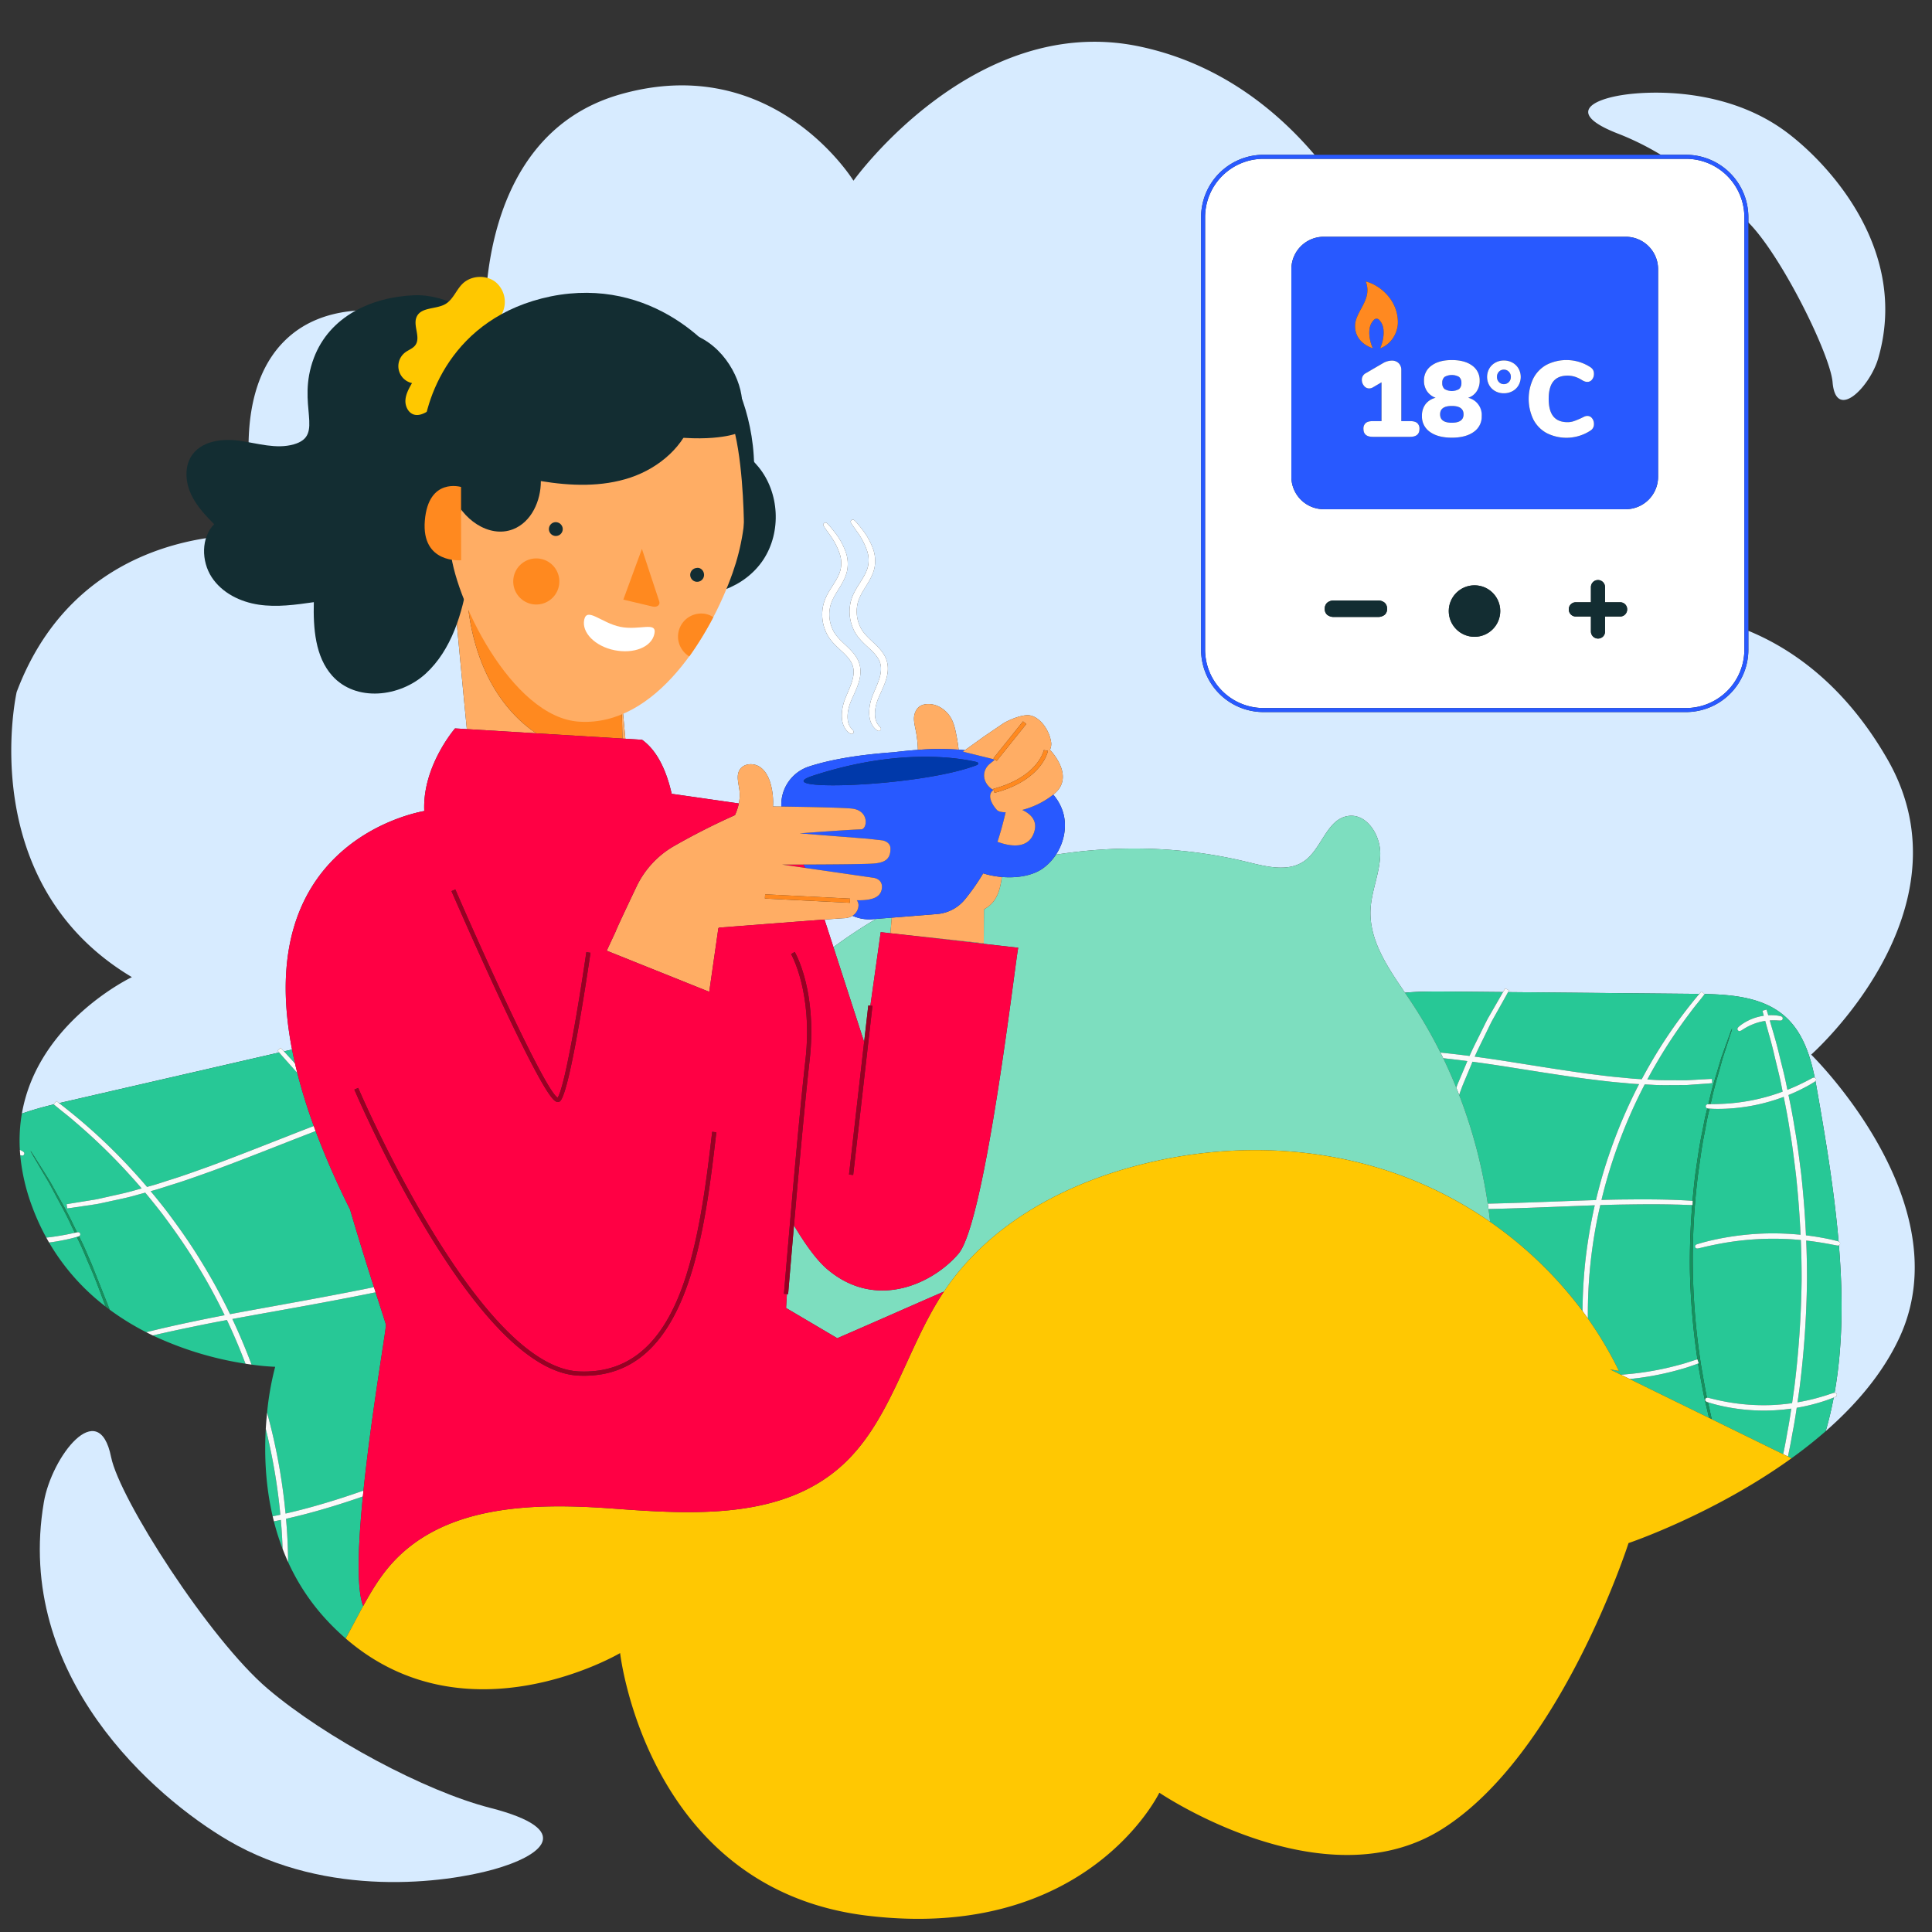 <?xml version="1.0" encoding="UTF-8"?>
<svg xmlns="http://www.w3.org/2000/svg" id="Calque_1" data-name="Calque 1" viewBox="0 0 1417.323 1417.323">
  <rect x="0" y="0" width="1417.323" height="1417.323" fill="#333333" stroke="none"/>
  <defs>
    <style>.cls-1{fill:#d7ebff;}.cls-2{fill:#fff;}.cls-3{fill:#2859ff;}.cls-4{fill:#132d32;}.cls-5{fill:#ff8920;}.cls-6{fill:#27c896;}.cls-7{fill:#15915e;}.cls-8{fill:#fafafa;}.cls-9{fill:#7ddebf;}.cls-10{fill:#ffad64;}.cls-11{fill:#ff891f;}.cls-12{fill:#f04;}.cls-13{fill:#0039aa;}.cls-14{fill:#ffc802;}.cls-15{fill:#980023;}.cls-16{fill:#ffc800;}.cls-17{fill:#122d32;}</style>
  </defs>
  <title>chauffage-18-degres-ecogeste-femme-couverture-hiver-economie</title>
  <path class="cls-1" d="M96.756,716.831s-68.967,32.574-80.7,100.094a241.611,241.611,0,0,1,23.417-6.738l-.051-.044,1.907-2.406c.02.015.726.537,2.018,1.527q1.844-.433,3.676-.855l157.752-36.295c-.786-.909-1.194-1.393-1.194-1.393l2.282-2.054s.863.9,2.464,2.63l5.928-1.364c-28.709-147.79,84.342-172.671,97.006-174.981-1.576-32.794,22.564-60.594,22.564-60.594l8.647.525c-5.267-54.306-10.412-109.059-12.237-133.9l124.479,96.666.92,10.059c.081,0,.163.008.244.009l.076,3.488,2.811,30.741,12.238.743c11.875,8.469,18.293,24.334,21.754,39.648l49.255,7.063a29.968,29.968,0,0,0,.482-9.385c-.593-5.21-2.593-10.92.181-15.369,2.916-4.675,10.076-5.118,14.676-2.084s7.023,8.469,8.338,13.819a51.424,51.424,0,0,1,1.371,15.267c1.92.017,3.975.039,6.121.064a29.476,29.476,0,0,1,20.33-29.4c12.911-4.221,32.574-8.374,62.238-10.475,6.323-.777,12.172-1.339,17.632-1.723a82.62,82.62,0,0,0-1.395-13.236c-.806-4.6-2.382-9.435-.789-13.822,1.493-4.11,4.386-6.664,10.311-6.547s11.467,3.61,14.956,8.4,4.456,10.825,5.557,16.647c.522,2.761.928,5.581,1.225,8.394q2.366.178,4.6.416L722,540.2l14.577-9.9c7.68-4.152,15.409-6.363,19.437-5.4,8,1.918,14.117,11.713,15.155,20.035a10.126,10.126,0,0,1-.916,5.108c1.408,1.471,18.141,19.523,3.4,32.081-.326.278-.66.545-.993.814a35.764,35.764,0,0,1,7.291,13.268c2.952,10.366.637,21.776-5.3,30.782,46.855-7.351,95.052-5.809,141.14,5.56,13.73,3.387,29.459,7.254,41.031-.876,12.867-9.04,16.458-30.557,31.989-33.026,13.739-2.184,23.941,13.924,23.734,27.834s-6.529,27.134-7.135,41.033c-.975,22.337,12.514,41.984,25.262,60.734,10.753-.977,21.727-.931,32.477-.831l39.488.367c1.067-1.821,1.65-2.759,1.65-2.759l2.67,1.512s-.23.447-.678,1.281l137.407,1.277q1.447.014,2.906.033c.978-1.158,1.516-1.771,1.53-1.787l2.279,1.851c21.459.456,43.966,2.685,59.618,16.913,12.383,11.257,17.909,27.883,21.294,44.462a1.392,1.392,0,0,1,.792.682,1.41,1.41,0,0,1-.288,1.854q.365,1.9.7,3.792c6.783,38.358,13.082,76.632,16.276,113.875a1.453,1.453,0,0,1,1.073,1.8,1.324,1.324,0,0,1-.834,1.053c3.053,37.429,2.889,73.789-3.175,108.112a1.4,1.4,0,0,1,1.553.951l.007.019c.528,1.428-.833,1.99-1.733,2.361l-.477.188q-2.369,12.51-5.846,24.637c22.293-19.5,41.924-42.415,54.1-68.673,46.04-99.318-64.769-207.548-64.769-207.548s119.681-105.642,55.956-216.64c-31.364-54.628-70.436-81.281-102.038-94.273v13.862a45.81,45.81,0,0,1-45.759,45.758H926.875a45.811,45.811,0,0,1-45.759-45.758v-317.3a45.811,45.811,0,0,1,45.759-45.758h37.51C936.872,81.2,894.951,46.526,835.974,34.1,714.692,8.561,626.1,132.573,626.1,132.573S567.7,37.31,455.318,69.136,356.38,248.568,356.38,248.568s-93.749-46.491-144.7-1.251-20.061,145.494-20.061,145.494S60.37,379.668,12.23,507.667C12.23,507.667-19.532,647.494,96.756,716.831ZM623.769,443.039c1.053-5.977,4.159-10.868,6.9-15.184,2.676-4.173,5.111-8.18,6.042-12.16a21.768,21.768,0,0,0-.456-11.152,50.947,50.947,0,0,0-7.356-14.275l-2.415-3.443c-2.56-3.58-3.021-4.225-1.788-5.21s1.844-.7,6.6,5.22l.529.693a51.884,51.884,0,0,1,8.827,15.639,26.061,26.061,0,0,1,.811,13.6c-1.036,4.783-3.644,9.216-6.453,13.713-2.6,4.179-5.282,8.5-6.122,13.477a26,26,0,0,0,1.845,15.173c1.933,4.641,5.53,8.024,9.338,11.605,4.376,4.116,8.9,8.372,10.61,14.621,1.6,6.069-.085,11.808-1.49,15.6-.963,2.6-2.031,4.962-3.065,7.243-.68,1.5-1.334,2.944-1.9,4.344-2.912,7.179-2.726,13.069-1.58,16.188a11.358,11.358,0,0,0,2.81,4.429,2.052,2.052,0,0,1,.8,1.572l-.027.669-.377.334-.293.4-.668.09-.042,0c-.6.066-1.1-.141-2.557-1.333a13.479,13.479,0,0,1-3.3-4.745c-2.093-4.787-1.74-12.187.934-19.283.6-1.594,1.273-3.172,1.986-4.842.918-2.151,1.869-4.377,2.688-6.72,1.787-5.067,2.163-9.072,1.184-12.606-1.1-4.026-4.2-7.495-8.522-11.467l-.547-.506c-3.924-3.631-8.371-7.745-10.788-13.486A31.013,31.013,0,0,1,623.769,443.039Zm-20.086,2.186c1.052-5.978,4.16-10.871,6.9-15.188,2.673-4.17,5.107-8.176,6.039-12.155a21.778,21.778,0,0,0-.456-11.152,50.945,50.945,0,0,0-7.356-14.275l-2.4-3.416c-2.574-3.6-3.038-4.25-1.809-5.236,1.245-1,1.849-.7,6.605,5.219l.529.693a51.885,51.885,0,0,1,8.827,15.639,26.053,26.053,0,0,1,.811,13.6c-1.037,4.786-3.644,9.217-6.453,13.713-2.6,4.178-5.281,8.5-6.122,13.478a26.006,26.006,0,0,0,1.845,15.173c1.933,4.641,5.53,8.024,9.338,11.605,4.376,4.116,8.9,8.372,10.61,14.62,1.6,6.072-.085,11.81-1.49,15.6-.963,2.6-2.031,4.962-3.065,7.243-.68,1.5-1.334,2.944-1.9,4.343-2.913,7.181-2.726,13.07-1.58,16.187a11.357,11.357,0,0,0,2.81,4.43,2.054,2.054,0,0,1,.8,1.571l-.027.67-.373.33-.287.4-.67.093-.051.006c-.6.065-1.1-.145-2.554-1.332a13.487,13.487,0,0,1-3.3-4.745c-2.093-4.787-1.74-12.187.934-19.283.6-1.593,1.273-3.169,1.985-4.838.919-2.153,1.868-4.379,2.688-6.724,1.787-5.067,2.163-9.072,1.184-12.606-1.1-4.026-4.2-7.495-8.522-11.467l-.547-.506c-3.924-3.631-8.371-7.745-10.788-13.486A31.008,31.008,0,0,1,603.682,445.225Z"></path>
  <path class="cls-1" d="M639.961,674.349a29.514,29.514,0,0,1-14.578-2.542,12.57,12.57,0,0,1-6.217,1.788c-1.55.073-6.9.453-14.292,1l6.553,20.252a356.933,356.933,0,0,1,31.284-20.72Z"></path>
  <path class="cls-1" d="M728.516,556.872c.334.248.665.5.987.76l.5-.393Z"></path>
  <path class="cls-1" d="M81.507,1068.928c-9.1-45.205-43.663-.249-49.337,33.1-21.725,127.477,81.195,216.53,135.328,248.2,73.111,42.792,159.682,30.932,194.426,21.239s61.853-28.784-2.609-45.284c-47.277-12.122-120.306-51.084-162.956-87.339S87.693,1099.672,81.507,1068.928Z"></path>
  <path class="cls-1" d="M1282.613,159.314v3.848c.614.638,1.226,1.276,1.817,1.909,24.159,25.893,58.278,95.463,59.954,115.289,2.444,29.142,27.468,3.248,33.453-17.373,22.91-78.756-35.4-142.2-67.178-166-42.952-32.159-98.412-30.809-120.949-27.2s-40.979,13.728-1.58,28.7a203.3,203.3,0,0,1,30.242,15.062h18.482A45.81,45.81,0,0,1,1282.613,159.314Z"></path>
  <path class="cls-2" d="M926.875,116.508a42.855,42.855,0,0,0-42.807,42.806v317.3a42.855,42.855,0,0,0,42.807,42.806h309.979a42.855,42.855,0,0,0,42.806-42.806v-317.3a42.855,42.855,0,0,0-42.806-42.806Zm88.912,334.519a7.7,7.7,0,0,1-5.214,1.564H978.842a7.7,7.7,0,0,1-5.214-1.564,5.532,5.532,0,0,1-1.787-4.394,5.77,5.77,0,0,1,1.787-4.469,7.463,7.463,0,0,1,5.214-1.639h31.731a7.462,7.462,0,0,1,5.214,1.639,5.766,5.766,0,0,1,1.787,4.469A5.527,5.527,0,0,1,1015.787,451.027Zm65.919,16.133a18.883,18.883,0,1,1,18.883-18.883A18.883,18.883,0,0,1,1081.705,467.16Zm110.5-16.423a4.935,4.935,0,0,1-3.686,1.536h-11.058v10.97a5.083,5.083,0,0,1-1.449,3.686,5.2,5.2,0,0,1-8.908-3.686v-10.97h-11.058a4.931,4.931,0,0,1-3.686-1.536,5.15,5.15,0,0,1-1.492-3.731,5.1,5.1,0,0,1,5.178-5.178h11.058V430.77a5.179,5.179,0,1,1,10.357,0v11.058h11.058a5.1,5.1,0,0,1,5.178,5.178A5.155,5.155,0,0,1,1192.207,450.736Zm.469-77.182H971.053a23.771,23.771,0,0,1-23.7-23.7V197.39a23.771,23.771,0,0,1,23.7-23.7h221.623a23.771,23.771,0,0,1,23.7,23.7V349.853A23.771,23.771,0,0,1,1192.676,373.555Z"></path>
  <path class="cls-3" d="M881.116,159.314v317.3a45.811,45.811,0,0,0,45.759,45.758h309.979a45.81,45.81,0,0,0,45.759-45.758v-317.3a45.81,45.81,0,0,0-45.759-45.758H926.875A45.811,45.811,0,0,0,881.116,159.314Zm398.545,0v317.3a42.855,42.855,0,0,1-42.806,42.806H926.875a42.855,42.855,0,0,1-42.807-42.806v-317.3a42.855,42.855,0,0,1,42.807-42.806h309.979A42.855,42.855,0,0,1,1279.66,159.314Z"></path>
  <path class="cls-3" d="M1216.377,197.39a23.771,23.771,0,0,0-23.7-23.7H971.053a23.771,23.771,0,0,0-23.7,23.7V349.853a23.771,23.771,0,0,0,23.7,23.7h221.623a23.771,23.771,0,0,0,23.7-23.7ZM994.091,239.133c0-10.887,13.012-19.078,7.848-32.661,10.43,2.7,23.542,13.583,23.542,29.965,0,8.191-5.266,16.382-13.014,19.078a29.675,29.675,0,0,0,2.584-10.887c0-2.7-.1-6.74-3.378-10.057a2.56,2.56,0,0,0-3.675,0c-3.377,3.318-3.476,7.362-3.476,10.057a28.984,28.984,0,0,0,2.582,10.887C999.357,252.82,994.091,247.325,994.091,239.133Zm40.377,81.316H1007.1q-6.861,0-6.861-5.836a5.3,5.3,0,0,1,1.656-4.259q1.656-1.419,5.205-1.419h6.389v-28.47l-6.309,3.707a5.377,5.377,0,0,1-2.76.789,4.738,4.738,0,0,1-3.785-1.932,6.625,6.625,0,0,1-1.577-4.3,5.353,5.353,0,0,1,2.76-4.89l12.617-7.334a13.34,13.34,0,0,1,6.546-1.972,6.963,6.963,0,0,1,5.087,1.893,6.853,6.853,0,0,1,1.932,5.127v37.381h6.466q3.55,0,5.205,1.419a5.3,5.3,0,0,1,1.656,4.259Q1041.33,320.45,1034.468,320.449Zm46.646-3.589q-5.875,4.221-16.048,4.219t-16.048-4.219a13.608,13.608,0,0,1-5.875-11.711,13.877,13.877,0,0,1,2.6-8.636,13.131,13.131,0,0,1,7.414-4.692,12.974,12.974,0,0,1-6.309-4.851,13.406,13.406,0,0,1-2.208-7.689,13.021,13.021,0,0,1,5.521-11.081q5.518-4.061,14.9-4.061,9.464,0,14.944,4.061a13.055,13.055,0,0,1,5.482,11.081,13.712,13.712,0,0,1-2.247,7.886,11.887,11.887,0,0,1-6.191,4.653,14.191,14.191,0,0,1,4.061,25.039ZM1114,282.674a11.3,11.3,0,0,1-4.457,4.3,13.026,13.026,0,0,1-6.308,1.538,12.8,12.8,0,0,1-6.271-1.538,11.371,11.371,0,0,1-4.417-4.3,12.517,12.517,0,0,1,0-12.3,11.592,11.592,0,0,1,4.457-4.338,12.618,12.618,0,0,1,6.23-1.577,12.776,12.776,0,0,1,6.308,1.577,11.6,11.6,0,0,1,4.457,4.338,12.517,12.517,0,0,1,0,12.3Zm25.55,22.831q3.429,4.22,10.449,4.219a14.1,14.1,0,0,0,4.574-.75q2.205-.748,5.678-2.326,1.656-.867,2.445-1.183a5.115,5.115,0,0,1,1.893-.315,4.183,4.183,0,0,1,3.351,1.7,6.353,6.353,0,0,1,1.381,4.141,5.375,5.375,0,0,1-2.524,4.89,32.2,32.2,0,0,1-32.216,1.813,23.871,23.871,0,0,1-9.7-9.937,34.954,34.954,0,0,1,0-30.2,23.888,23.888,0,0,1,9.7-9.937,32.2,32.2,0,0,1,32.216,1.813,6.13,6.13,0,0,1,1.932,2.051,5.986,5.986,0,0,1,.593,2.839,6.349,6.349,0,0,1-1.381,4.141,4.182,4.182,0,0,1-3.351,1.7,6.031,6.031,0,0,1-2.129-.355,12.7,12.7,0,0,1-2.208-1.143,22.385,22.385,0,0,0-5.205-2.366,18,18,0,0,0-5.047-.71q-7.021,0-10.449,4.219t-3.431,12.815Q1136.12,301.287,1139.551,305.5Z"></path>
  <path class="cls-3" d="M1065.067,286.853a8.239,8.239,0,0,0,5.285-1.419,5.481,5.481,0,0,0,1.734-4.5,5.363,5.363,0,0,0-1.734-4.456,10.811,10.811,0,0,0-10.569,0,5.359,5.359,0,0,0-1.734,4.456,5.477,5.477,0,0,0,1.734,4.5A8.236,8.236,0,0,0,1065.067,286.853Z"></path>
  <path class="cls-3" d="M1103.236,271.16a4.817,4.817,0,0,0-3.589,1.5,5.3,5.3,0,0,0-1.459,3.864,5.2,5.2,0,0,0,1.459,3.785,4.812,4.812,0,0,0,3.589,1.5,4.938,4.938,0,0,0,3.627-1.5,5.128,5.128,0,0,0,1.5-3.785,5.23,5.23,0,0,0-1.5-3.864A4.944,4.944,0,0,0,1103.236,271.16Z"></path>
  <path class="cls-3" d="M1065.067,297.816q-8.6,0-8.6,6.151t8.6,6.152q8.595,0,8.6-6.152T1065.067,297.816Z"></path>
  <circle class="cls-4" cx="1081.705" cy="448.277" r="18.883"></circle>
  <path class="cls-4" d="M1010.573,440.524H978.842a7.463,7.463,0,0,0-5.214,1.639,5.77,5.77,0,0,0-1.787,4.469,5.532,5.532,0,0,0,1.787,4.394,7.7,7.7,0,0,0,5.214,1.564h31.731a7.7,7.7,0,0,0,5.214-1.564,5.527,5.527,0,0,0,1.787-4.394,5.766,5.766,0,0,0-1.787-4.469A7.462,7.462,0,0,0,1010.573,440.524Z"></path>
  <path class="cls-4" d="M1188.521,441.828h-11.058V430.77a5.179,5.179,0,1,0-10.357,0v11.058h-11.058a5.1,5.1,0,0,0-5.178,5.178,5.15,5.15,0,0,0,1.492,3.731,4.931,4.931,0,0,0,3.686,1.536h11.058v10.97a5.245,5.245,0,0,0,8.908,3.686,5.083,5.083,0,0,0,1.449-3.686v-10.97h11.058a4.935,4.935,0,0,0,3.686-1.536,5.155,5.155,0,0,0,1.492-3.731,5.1,5.1,0,0,0-5.178-5.178Z"></path>
  <path class="cls-2" d="M1034.468,308.935H1028V271.554a6.853,6.853,0,0,0-1.932-5.127,6.963,6.963,0,0,0-5.087-1.893,13.34,13.34,0,0,0-6.546,1.972l-12.617,7.334a5.353,5.353,0,0,0-2.76,4.89,6.625,6.625,0,0,0,1.577,4.3,4.738,4.738,0,0,0,3.785,1.932,5.377,5.377,0,0,0,2.76-.789l6.309-3.707v28.47H1007.1q-3.548,0-5.205,1.419a5.3,5.3,0,0,0-1.656,4.259q0,5.837,6.861,5.836h27.365q6.863,0,6.861-5.836a5.3,5.3,0,0,0-1.656-4.259Q1038.017,308.935,1034.468,308.935Z"></path>
  <path class="cls-2" d="M1077.054,291.822a11.887,11.887,0,0,0,6.191-4.653,13.712,13.712,0,0,0,2.247-7.886,13.055,13.055,0,0,0-5.482-11.081q-5.481-4.061-14.944-4.061-9.386,0-14.9,4.061a13.021,13.021,0,0,0-5.521,11.081,13.406,13.406,0,0,0,2.208,7.689,12.974,12.974,0,0,0,6.309,4.851,13.131,13.131,0,0,0-7.414,4.692,13.877,13.877,0,0,0-2.6,8.636,13.608,13.608,0,0,0,5.875,11.711q5.873,4.221,16.048,4.219t16.048-4.219a13.611,13.611,0,0,0,5.875-11.711,12.973,12.973,0,0,0-9.936-13.328Zm-17.272-15.339a10.811,10.811,0,0,1,10.569,0,5.363,5.363,0,0,1,1.734,4.456,5.481,5.481,0,0,1-1.734,4.5,10.549,10.549,0,0,1-10.569,0,5.477,5.477,0,0,1-1.734-4.5A5.359,5.359,0,0,1,1059.782,276.483Zm5.284,33.635q-8.6,0-8.6-6.152t8.6-6.151q8.595,0,8.6,6.151T1065.067,310.118Z"></path>
  <path class="cls-2" d="M1109.544,266.033a12.776,12.776,0,0,0-6.308-1.577,12.618,12.618,0,0,0-6.23,1.577,11.592,11.592,0,0,0-4.457,4.338,12.517,12.517,0,0,0,0,12.3,11.371,11.371,0,0,0,4.417,4.3,12.8,12.8,0,0,0,6.271,1.538,13.026,13.026,0,0,0,6.308-1.538,11.3,11.3,0,0,0,4.457-4.3,12.517,12.517,0,0,0,0-12.3A11.6,11.6,0,0,0,1109.544,266.033Zm-2.681,14.274a4.938,4.938,0,0,1-3.627,1.5,4.812,4.812,0,0,1-3.589-1.5,5.2,5.2,0,0,1-1.459-3.785,5.3,5.3,0,0,1,1.459-3.864,4.817,4.817,0,0,1,3.589-1.5,4.944,4.944,0,0,1,3.627,1.5,5.23,5.23,0,0,1,1.5,3.864A5.128,5.128,0,0,1,1106.863,280.308Z"></path>
  <path class="cls-2" d="M1150,275.576a18,18,0,0,1,5.047.71,22.385,22.385,0,0,1,5.205,2.366,12.7,12.7,0,0,0,2.208,1.143,6.031,6.031,0,0,0,2.129.355,4.182,4.182,0,0,0,3.351-1.7,6.349,6.349,0,0,0,1.381-4.141,5.986,5.986,0,0,0-.593-2.839,6.13,6.13,0,0,0-1.932-2.051,32.2,32.2,0,0,0-32.216-1.813,23.888,23.888,0,0,0-9.7,9.937,34.954,34.954,0,0,0,0,30.2,23.871,23.871,0,0,0,9.7,9.937,32.2,32.2,0,0,0,32.216-1.813,5.375,5.375,0,0,0,2.524-4.89,6.353,6.353,0,0,0-1.381-4.141,4.183,4.183,0,0,0-3.351-1.7,5.115,5.115,0,0,0-1.893.315q-.789.317-2.445,1.183-3.47,1.579-5.678,2.326a14.1,14.1,0,0,1-4.574.75q-7.021,0-10.449-4.219t-3.431-12.894q0-8.595,3.431-12.815T1150,275.576Z"></path>
  <path class="cls-5" d="M1004.522,244.629c0-2.7.1-6.74,3.476-10.057a2.56,2.56,0,0,1,3.675,0c3.279,3.318,3.378,7.362,3.378,10.057a29.675,29.675,0,0,1-2.584,10.887c7.748-2.7,13.014-10.887,13.014-19.078,0-16.382-13.112-27.269-23.542-29.965,5.165,13.583-7.848,21.774-7.848,32.661,0,8.191,5.266,13.686,13.012,16.382A28.984,28.984,0,0,1,1004.522,244.629Z"></path>
  <path class="cls-6" d="M216.435,780.214q-1.2-5.237-2.183-10.28l-5.928,1.364c.307.332.631.685.993,1.079Z"></path>
  <path class="cls-6" d="M238.611,1102.639c9.191-2.716,18.661-5.843,28.032-9.129,5.82-56.375,16.772-118.745,16.458-121.632-.1-.894-3.014-9.7-7.553-23.83-27.28,5.575-53.536,10.281-76.727,14.437-10.094,1.808-19.528,3.5-28.36,5.134q7.7,16.353,14.092,33.452a173.163,173.163,0,0,0,17.319,1.62,213.2,213.2,0,0,0-5.938,33.647,432.143,432.143,0,0,1,13.55,74.017C218.948,1108.193,228.72,1105.609,238.611,1102.639Z"></path>
  <path class="cls-6" d="M143.186,972.939c-11.5,2.344-22.2,4.671-31.1,6.752a247.477,247.477,0,0,0,68.021,20.732q-6.2-16.358-13.637-32.062C158.164,969.914,150.411,971.424,143.186,972.939Z"></path>
  <path class="cls-6" d="M164.792,964.834A424.025,424.025,0,0,0,143.927,926.8c-8.349-13.765-17.187-25.978-24.733-36.11-4.432-5.714-8.629-10.942-12.648-15.755l-5.607,1.53c-5.808,1.721-11.41,2.912-16.353,3.963-1.712.364-3.369.717-4.965,1.074-1.124.237-2.2.472-3.244.7-1.955.429-3.8.835-5.585,1.155L52.982,886c-2.215.317-3.46.455-3.638.474l-.022,0-.469-3.032s1.247-.253,3.631-.652L70.2,879.926c1.661-.315,3.447-.722,5.322-1.15,1.083-.246,2.194-.5,3.337-.746,1.63-.38,3.347-.757,5.123-1.146,4.828-1.06,10.3-2.26,15.951-3.963l3.979-1.105q-4.718-5.544-9.147-10.357a428.625,428.625,0,0,0-39.65-38.385c-3.166-2.807-6.007-5.062-8.289-6.874-1.282-1.019-2.408-1.913-3.348-2.708-2.407-1.952-3.762-3.1-4.009-3.305a241.611,241.611,0,0,0-23.417,6.738,116.442,116.442,0,0,0-1.489,26.61c.42.191.813.379,1.144.556,1.283.664,2.631,1.362,1.931,2.792a1.323,1.323,0,0,1-1.1.854,4.061,4.061,0,0,1-1.7-.348,146,146,0,0,0,8.826,37.99A167.729,167.729,0,0,0,33.956,907.91c3.879-.419,7.072-.893,9.365-1.279,3.919-.651,7.458-1.329,9.965-1.907l1.616-.343-2.539-5.289c-3.994-8.766-8.358-16.312-11.916-23.083-1.823-3.362-3.446-6.534-5.064-9.382l-4.58-7.7-6.279-10.7-1.588-2.814a4.241,4.241,0,0,1-.478-1,4.137,4.137,0,0,1,.666.879l1.771,2.7,6.634,10.5,4.752,7.62c1.675,2.822,3.354,5.97,5.231,9.311,3.667,6.729,8.137,14.244,12.23,22.99l2.774,5.645c.9-.147,1.973-.164,2.292,1.053a1.429,1.429,0,0,1-.9,1.787l2.513,5.113c2.3,4.741,4.336,9.835,6.638,15.023l13.382,33.682.023.066a192.339,192.339,0,0,0,26.8,16.53c9.048-2.264,20.957-5.059,35.164-7.978Q152.871,967.092,164.792,964.834Z"></path>
  <path class="cls-6" d="M58.9,912.712l-2.542-5.3-2.242.616c-2.516.7-6.029,1.468-10.158,2.231-2.007.375-4.709.826-7.97,1.247a162.626,162.626,0,0,0,41.5,47.008c-4.047-10.874-7.811-21.284-12.083-30.777C63.145,922.554,61.153,917.457,58.9,912.712Z"></path>
  <path class="cls-6" d="M194.976,1048.249c-1.061,18.475-.344,40.918,5.063,64.14q2.791-.565,5.627-1.184A429.028,429.028,0,0,0,194.976,1048.249Z"></path>
  <path class="cls-6" d="M231.551,829.755q-5.575,2.119-11.39,4.383l-10.1,3.96c-19.4,7.608-37.716,14.795-54.855,21.07l-4.892,1.735c-8.368,2.975-16.273,5.782-23.936,8.109-1.605.5-3.194,1.011-4.763,1.519-2.9.936-5.645,1.823-8.414,2.592l-2.688.733c3.734,4.48,7.613,9.3,11.7,14.537,7.629,10.2,16.551,22.469,25.018,36.385a425.008,425.008,0,0,1,21.548,39.3c9.954-1.879,20.67-3.822,32.2-5.912,22.231-4.029,47.385-8.59,73.362-13.894-4.752-14.852-10.987-34.686-17.555-57.033A596.629,596.629,0,0,1,231.551,829.755Z"></path>
  <path class="cls-6" d="M97.479,858.965q5.025,5.419,10.394,11.752l4.315-1.2c2.683-.758,5.378-1.638,8.233-2.571,1.588-.52,3.2-1.045,4.831-1.558,7.477-2.3,15.218-5.066,23.413-8l5.222-1.864c16.364-6.029,33.849-12.9,52.362-20.165l12.478-4.9q5.864-2.285,11.466-4.409a401.774,401.774,0,0,1-12.086-38.931l-11.2-12.569c-.894-1.011-1.6-1.822-2.137-2.441L47.02,808.41q-1.831.421-3.676.855c2.529,1.938,7.346,5.7,13.96,11.195A416.935,416.935,0,0,1,97.479,858.965Z"></path>
  <path class="cls-6" d="M265.462,1175.192c-3.849-14.405-2.5-44.582.747-77.384-8.85,3.07-17.784,5.986-26.494,8.544-10.151,3.029-20.182,5.653-29.889,7.83.029.342.063.684.091,1.025.975,10.867,1.346,21.261,1.461,30.761a158.625,158.625,0,0,0,27.656,41.85,178.018,178.018,0,0,0,14.566,14.165c4.367-7.81,8.508-15.92,12.863-23.853A26.335,26.335,0,0,1,265.462,1175.192Z"></path>
  <path class="cls-6" d="M206.01,1115.017q-2.557.547-5.078,1.05a181.2,181.2,0,0,0,6.393,20.21c-.227-6.634-.616-13.591-1.268-20.739C206.042,1115.363,206.024,1115.19,206.01,1115.017Z"></path>
  <path class="cls-7" d="M56.517,904.054l-2.774-5.645c-4.093-8.746-8.563-16.261-12.23-22.99-1.877-3.341-3.556-6.489-5.231-9.311l-4.752-7.62-6.634-10.5-1.771-2.7a4.137,4.137,0,0,0-.666-.879,4.241,4.241,0,0,0,.478,1l1.588,2.814,6.279,10.7,4.58,7.7c1.618,2.848,3.241,6.02,5.064,9.382,3.558,6.771,7.922,14.316,11.916,23.083l2.539,5.289,1.138-.242C56.189,904.11,56.351,904.081,56.517,904.054Z"></path>
  <path class="cls-7" d="M67.063,927.03c-2.3-5.188-4.339-10.282-6.638-15.023l-2.513-5.113a6.437,6.437,0,0,1-1.082.392l-.471.129,2.542,5.3c2.252,4.745,4.244,9.842,6.5,15.029,4.272,9.493,8.036,19.9,12.083,30.777.99.765,1.983,1.523,2.982,2.261l-.023-.066Z"></path>
  <path class="cls-8" d="M54.117,908.031l2.242-.616.471-.129a6.437,6.437,0,0,0,1.082-.392,1.429,1.429,0,0,0,.9-1.787c-.319-1.217-1.388-1.2-2.292-1.053-.166.027-.328.056-.477.086l-1.138.242-1.616.343c-2.508.578-6.046,1.255-9.965,1.907-2.293.385-5.486.86-9.365,1.279q1,1.822,2.033,3.6c3.261-.421,5.963-.872,7.97-1.247C48.088,909.5,51.6,908.727,54.117,908.031Z"></path>
  <path class="cls-8" d="M17.639,846.883c.7-1.429-.648-2.127-1.931-2.792-.331-.177-.724-.365-1.144-.556q.108,1.912.278,3.854a4.061,4.061,0,0,0,1.7.348A1.323,1.323,0,0,0,17.639,846.883Z"></path>
  <path class="cls-8" d="M198.821,962.484c23.191-4.156,49.448-8.862,76.727-14.437q-.588-1.831-1.211-3.777c-25.978,5.3-51.131,9.866-73.362,13.894-11.528,2.09-22.244,4.033-32.2,5.912a425.008,425.008,0,0,0-21.548-39.3c-8.467-13.916-17.389-26.19-25.018-36.385-4.084-5.241-7.963-10.057-11.7-14.537l2.688-.733c2.769-.769,5.511-1.656,8.414-2.592,1.569-.507,3.158-1.021,4.763-1.519,7.663-2.326,15.567-5.134,23.936-8.109l4.892-1.735c17.139-6.275,35.459-13.462,54.855-21.07l10.1-3.96q5.827-2.271,11.39-4.383c-.464-1.242-.911-2.47-1.358-3.7q-5.614,2.131-11.466,4.409l-12.478,4.9c-18.513,7.269-36,14.136-52.362,20.165l-5.222,1.864c-8.195,2.933-15.935,5.7-23.413,8-1.634.513-3.243,1.038-4.831,1.558-2.855.932-5.55,1.813-8.233,2.571l-4.315,1.2q-5.38-6.336-10.394-11.752A416.935,416.935,0,0,0,57.3,820.459c-6.614-5.494-11.431-9.257-13.96-11.195-1.292-.99-2-1.512-2.018-1.527l-1.907,2.406.051.044c.247.209,1.6,1.353,4.009,3.305.94.8,2.067,1.689,3.348,2.708,2.282,1.812,5.122,4.068,8.289,6.874a428.625,428.625,0,0,1,39.65,38.385q4.437,4.819,9.147,10.357l-3.979,1.105c-5.65,1.7-11.123,2.9-15.951,3.963-1.776.389-3.493.766-5.123,1.146-1.143.248-2.254.5-3.337.746-1.875.427-3.662.835-5.322,1.15l-17.716,2.868c-2.384.4-3.631.652-3.631.652l.469,3.032.022,0c.178-.019,1.423-.158,3.638-.474l17.81-2.64c1.783-.321,3.63-.727,5.585-1.155,1.046-.23,2.12-.465,3.244-.7,1.6-.358,3.254-.71,4.965-1.074,4.943-1.051,10.546-2.242,16.353-3.963l5.607-1.53c4.018,4.813,8.216,10.041,12.648,15.755,7.546,10.132,16.384,22.346,24.733,36.11a424.025,424.025,0,0,1,20.865,38.032q-11.924,2.279-22.355,4.5c-14.208,2.918-26.116,5.714-35.164,7.978q2.407,1.231,4.812,2.382c8.9-2.081,19.6-4.407,31.1-6.752,7.225-1.515,14.978-3.025,23.283-4.578q7.423,15.689,13.637,32.062,2.327.361,4.447.648-6.383-17.079-14.092-33.452C179.293,965.984,188.727,964.293,198.821,962.484Z"></path>
  <path class="cls-8" d="M209.825,1114.182c9.707-2.177,19.738-4.8,29.889-7.83,8.71-2.558,17.643-5.474,26.494-8.544q.212-2.143.435-4.3c-9.371,3.287-18.841,6.413-28.032,9.129-9.892,2.97-19.663,5.554-29.127,7.715a432.143,432.143,0,0,0-13.55-74.017c-.389,3.742-.719,7.725-.959,11.912a429.028,429.028,0,0,1,10.69,62.956q-2.835.618-5.627,1.184.427,1.836.893,3.677,2.522-.5,5.078-1.05c.015.173.033.347.047.52.652,7.149,1.04,14.105,1.268,20.739q1.86,4.86,4.053,9.693c-.115-9.5-.487-19.894-1.461-30.761C209.889,1114.866,209.854,1114.524,209.825,1114.182Z"></path>
  <path class="cls-8" d="M218.107,787.125q-.883-3.5-1.672-6.911l-7.118-7.837c-.361-.395-.686-.747-.993-1.079-1.6-1.734-2.464-2.63-2.464-2.63l-2.282,2.054s.407.484,1.194,1.393c.536.619,1.243,1.43,2.137,2.441Z"></path>
  <path class="cls-6" d="M1330.927,793.786l-2.051,1.255c-1.9,1.168-4.6,2.625-7.8,4.217-2.084,1.04-5.155,2.482-9.018,4.045,1.53,7.331,3.152,15.391,4.451,23.877,1.762,9.535,3.053,19.722,4.419,30.507l.431,3.393c1.669,15.2,2.835,30.3,3.526,45.168,3.6.427,6.585.879,8.795,1.254,4.478.751,8.315,1.512,11.095,2.2l2.953.729a8.359,8.359,0,0,1,1.076.341c-3.194-37.243-9.493-75.516-16.276-113.875q-.334-1.89-.7-3.792A5.248,5.248,0,0,1,1330.927,793.786Z"></path>
  <path class="cls-6" d="M1169.924,884.221c-7.462.257-15.411.572-23.9.91-16.519.657-34.832,1.384-54.031,1.824q.645,4.7,1.167,9.411a291.429,291.429,0,0,1,67.789,65.475q.125-16.939,1.784-33.976A375.943,375.943,0,0,1,1169.924,884.221Z"></path>
  <path class="cls-6" d="M1343.083,1026.094c-2.425.965-5.828,2.089-9.837,3.246a136.728,136.728,0,0,1-15.147,3.426c-.976,6.577-2,12.911-3.214,19-.976,5.81-2.1,11.426-3.247,16.755l2.609,1.277c8.572-6.182,17.021-12.817,25.12-19.9q3.5-12.12,5.846-24.637Z"></path>
  <path class="cls-6" d="M1170.807,880.4a361.786,361.786,0,0,1,10.673-36.417,373.348,373.348,0,0,1,20.957-48.654l-1.884-.093c-2.457-.134-4.9-.367-7.493-.614-1.392-.132-2.8-.267-4.227-.386-6.78-.528-13.853-1.411-21.342-2.347l-4.4-.546c-15.446-2.081-32.029-4.707-49.585-7.484l-8.973-1.419c-8.576-1.337-16.662-2.513-24.324-3.536q-.51,1.234-1,2.5l-5.784,13.829c-1.06,2.577-2.011,5.25-2.983,8.042a373.22,373.22,0,0,1,20.981,79.758c18.26-.406,35.768-1.06,51.564-1.651C1152.938,881.005,1162.193,880.66,1170.807,880.4Z"></path>
  <path class="cls-6" d="M1347.054,913.605l-3.01-.573c-2.792-.576-6.671-1.246-10.948-1.89-2.06-.314-4.783-.688-8.033-1.047q.609,14.9.557,29.431a696.852,696.852,0,0,1-5.387,78.341l-.477,3.368q-.537,3.8-1.068,7.5c5.837-.99,10.527-2.125,13.565-2.95,3.822-1.027,7.247-2.054,9.647-2.894l2.661-.873a5.83,5.83,0,0,1,1.3-.287c6.064-34.323,6.228-70.683,3.175-108.112a1.827,1.827,0,0,1-.456.109A5.734,5.734,0,0,1,1347.054,913.605Z"></path>
  <path class="cls-6" d="M1231.846,1001.281c3.307-.84,5.942-1.7,8.059-2.4.669-.219,1.276-.418,1.824-.591,2.284-.733,3.5-1.077,3.5-1.077l.027.081a527.135,527.135,0,0,1-5.542-65.073c-.215-16.719.452-32.88,1.688-48.2-.443,0-1.5-.009-3.131-.06-.8-.017-1.769-.053-2.874-.1-1.821-.069-4.025-.153-6.592-.188-8.951-.254-21.327-.273-34.874-.054-6.215.065-12.855.229-19.953.456a352.783,352.783,0,0,0-9.11,83.178,274.583,274.583,0,0,1,22.776,38.472l-6.5-1.123,8,3.917c1.86-.144,3.693-.3,5.484-.486A215.54,215.54,0,0,0,1231.846,1001.281Z"></path>
  <path class="cls-6" d="M1056.725,772.19c6.754.677,13.84,1.5,21.318,2.465,2-4.517,4.089-8.714,6-12.536.944-1.889,1.857-3.715,2.712-5.489.608-1.208,1.178-2.371,1.735-3.5,1.038-2.116,2.02-4.115,3.03-5.993l10.56-18.384c.2-.347.386-.664.562-.963l-39.488-.367c-10.75-.1-21.724-.145-32.477.831,1.321,1.943,2.634,3.875,3.922,5.8A348.555,348.555,0,0,1,1056.725,772.19Z"></path>
  <path class="cls-6" d="M1094.576,748.8c-.932,1.767-1.868,3.708-2.861,5.762-.57,1.18-1.155,2.391-1.767,3.629-.859,1.81-1.789,3.7-2.752,5.65-1.711,3.472-3.573,7.259-5.371,11.307,7.379.988,15.13,2.115,23.32,3.392l11.46,1.815c16.634,2.64,32.346,5.132,46.993,7.143l4.662.591c7.34.937,14.273,1.823,20.891,2.362,1.453.128,2.879.27,4.285.412,2.547.254,4.953.493,7.328.632l3.614.2c2.082-3.9,4.207-7.749,6.412-11.518a354.1,354.1,0,0,1,26.362-39.352c4.387-5.636,7.659-9.587,9.443-11.7q-1.458-.019-2.906-.033l-137.407-1.277c-.336.626-.79,1.464-1.38,2.529Z"></path>
  <path class="cls-6" d="M1247.736,732.84c-.618.812-1.392,1.766-2.272,2.853-1.559,1.92-3.5,4.311-5.587,7.188a365.115,365.115,0,0,0-25.9,39.15c-1.881,3.244-3.7,6.553-5.49,9.89l3.042.166c5.023.383,9.776.381,13.971.38,1.554,0,3.056,0,4.5.017.982,0,1.96.005,2.915.013,1.623.012,3.169.025,4.632-.018l15.195-.838c2.072-.1,3.162-.112,3.162-.112l.194,3.061-.249.029c-.428.047-1.4.145-2.894.259l-15.244,1.083c-1.577.063-3.2.066-4.9.068-.914,0-1.851,0-2.811.013-1.414,0-2.854.006-4.34.018-4.3.034-9.181.072-14.358-.293l-4.742-.234a372.872,372.872,0,0,0-21.433,49.728,360.456,360.456,0,0,0-10.272,35.022c6.742-.185,13.081-.31,19.026-.341,13.714-.149,26.151-.032,35.008.332,7.562.285,12.082.626,12.76.678.569-6.587,1.23-13.027,1.987-19.254,1.583-10.747,2.921-20.985,4.968-30.432.966-4.731,1.729-9.336,2.774-13.695l1.1-4.493a1.418,1.418,0,0,1-1.131-1.517c.052-1.23,1.078-1.465,1.877-1.521l1.224-4.988c1.807-8.014,4.153-15.073,5.977-21.332.952-3.118,1.775-6.039,2.654-8.689l2.566-7.2,3.619-9.927a23.227,23.227,0,0,1,1.4-3.408,23.486,23.486,0,0,1-.987,3.557l-3.228,10.047-2.381,7.24c-.819,2.663-1.582,5.595-2.476,8.721-1.708,6.276-3.944,13.342-5.649,21.355l-1.072,4.58,1.193-.016c2.219.013,5.277-.078,8.64-.259a145.615,145.615,0,0,0,43.037-8.907l-.08-.391-.38-1.853c-1.158-6.205-2.531-11.788-3.858-17.186-.571-2.326-1.123-4.563-1.621-6.718-1.58-6.933-3.237-12.861-4.665-17.872l-2.173-7.849a40.151,40.151,0,0,0-4.08.81,41.549,41.549,0,0,0-9.961,4.043c-1.2.688-2.152,1.292-2.817,1.714a4.952,4.952,0,0,1-1.891.883,1.359,1.359,0,0,1-1.285-.6c-.959-1.232.245-2.256,1.124-3a26.656,26.656,0,0,1,2.954-2.147,37.786,37.786,0,0,1,10.895-4.71,38.9,38.9,0,0,1,4.01-.8c-.649-2.393-.955-3.669-.955-3.669l2.951-.842s.449,1.353,1.218,3.956l.063.215a34.834,34.834,0,0,1,4.538.007,26.584,26.584,0,0,1,3.642.459c1.114.229,2.665.547,2.409,2.091-.235,1.444-1.59,1.359-2.906,1.274-.787-.05-1.914-.122-3.3-.143-.8-.013-1.926,0-3.276.092l2.121,7.269c1.569,5.295,3.244,11.145,4.853,18,.5,2.085,1.042,4.255,1.61,6.508,1.318,5.232,2.811,11.159,4.019,17.489l.323,1.538.02.093c3.459-1.371,6.265-2.626,8.211-3.546,3.037-1.427,5.774-2.795,7.71-3.852l2.125-1.109a2.868,2.868,0,0,1,2.019-.411c-3.385-16.579-8.911-33.2-21.294-44.462-15.652-14.228-38.159-16.457-59.618-16.913l.1.084S1249.578,730.521,1247.736,732.84Z"></path>
  <path class="cls-6" d="M1246.042,1002.558c-.115-.738-.22-1.5-.333-2.243-.546.2-1.538.568-2.957,1.061l-1.439.5c-2.11.738-5,1.747-8.563,2.7a209.673,209.673,0,0,1-35.849,6.945c-.451.049-.907.1-1.363.143l58.2,28.5c-.553-2.406-1.095-4.862-1.693-7.356C1249.673,1023.43,1247.989,1013.244,1246.042,1002.558Z"></path>
  <path class="cls-6" d="M1250.39,831.6c-1.963,9.426-3.228,19.636-4.751,30.346a500.9,500.9,0,0,0,2.383,140.293c1.425,8.054,2.7,15.826,4.216,23.182a4.67,4.67,0,0,1,1.593.164l2.716.661c2.483.653,5.978,1.408,9.87,2.133a152.544,152.544,0,0,0,33.069,2.391,150.952,150.952,0,0,0,15.219-1.408q.595-4.157,1.188-8.433l.5-3.569a703.693,703.693,0,0,0,5.286-77.864q.057-14.685-.57-29.8a212.875,212.875,0,0,0-60.778,2.968c-4.264.828-8.112,1.658-10.84,2.343l-2.983.7c-1.058.234-2.485.547-2.879-.907l-.159-.583.281-.537c.326-.619.789-.762,1.91-1.106l2.944-.856c2.726-.8,6.527-1.72,10.992-2.664a203.894,203.894,0,0,1,36.969-4.2,207.066,207.066,0,0,1,24.363.971c-.68-14.582-1.81-29.383-3.419-44.289l-.455-3.64c-1.326-10.633-2.579-20.674-4.288-30.083-1.234-8.208-2.765-16.016-4.218-23.138a137.653,137.653,0,0,1-33.9,8.045c-4.1.446-7.453.629-9.765.7-3.572.116-6.639.11-8.869-.017l-1.889-.107-1.086,4.643C1252.033,822.285,1251.314,826.882,1250.39,831.6Z"></path>
  <path class="cls-6" d="M1075.8,780c.212-.537.43-1.063.646-1.592q-9.248-1.2-17.691-2.091,5.151,10.661,9.588,21.648c.521-1.407,1.053-2.795,1.621-4.164Z"></path>
  <path class="cls-6" d="M1314.115,1033.385c-1.521.215-3.094.417-4.725.595-3.076.335-6.336.592-9.747.731a144.392,144.392,0,0,1-33.934-2.712c-4.083-.838-7.565-1.69-10.064-2.463l-2.648-.811-.055-.018q.415,1.869.859,3.7c.688,2.973,1.3,5.89,1.937,8.735l52.438,25.681c1.049-5.023,2.08-10.295,2.978-15.737C1312.269,1045.407,1313.213,1039.489,1314.115,1033.385Z"></path>
  <path class="cls-7" d="M1252.941,1028.706c-.918-.3-2.338-.786-1.867-2.259a1.327,1.327,0,0,1,1.164-1.024c-1.521-7.356-2.791-15.128-4.216-23.182a500.9,500.9,0,0,1-2.383-140.293c1.523-10.71,2.788-20.919,4.751-30.346.925-4.721,1.643-9.318,2.642-13.671l1.086-4.643-.482-.027a5.145,5.145,0,0,1-1.142-.183l-1.1,4.493c-1.045,4.359-1.808,8.964-2.774,13.695-2.047,9.447-3.385,19.685-4.968,30.432-.757,6.227-1.419,12.667-1.987,19.254l.1.007-.113,3.067h-.241c-1.235,15.317-1.9,31.478-1.687,48.2a527.135,527.135,0,0,0,5.542,65.073l.946,2.829s-.168.065-.5.188c.113.743.218,1.505.333,2.243,1.947,10.686,3.632,20.872,6,30.243.6,2.494,1.139,4.95,1.693,7.356l2.005.982c-.642-2.845-1.25-5.761-1.937-8.735Q1253.354,1030.576,1252.941,1028.706Z"></path>
  <path class="cls-7" d="M1254.887,810l1.072-4.58c1.705-8.013,3.942-15.079,5.649-21.355.895-3.127,1.657-6.059,2.476-8.721l2.381-7.24,3.228-10.047a23.486,23.486,0,0,0,.987-3.557,23.227,23.227,0,0,0-1.4,3.408l-3.619,9.927-2.566,7.2c-.88,2.65-1.7,5.571-2.654,8.689-1.823,6.259-4.169,13.318-5.977,21.332l-1.224,4.988c.159-.011.313-.018.444-.021Z"></path>
  <path class="cls-8" d="M1329.3,790.978l-2.125,1.109c-1.937,1.057-4.674,2.425-7.71,3.852-1.946.92-4.751,2.175-8.211,3.546l-.02-.093-.323-1.538c-1.208-6.33-2.7-12.257-4.019-17.489-.568-2.252-1.114-4.422-1.61-6.508-1.609-6.855-3.284-12.7-4.853-18l-2.121-7.269c1.351-.092,2.48-.106,3.276-.092,1.39.021,2.517.093,3.3.143,1.316.085,2.67.169,2.906-1.274.256-1.544-1.295-1.862-2.409-2.091a26.584,26.584,0,0,0-3.642-.459,34.834,34.834,0,0,0-4.538-.007l-.063-.215c-.769-2.6-1.218-3.956-1.218-3.956l-2.951.842s.306,1.276.955,3.669a38.9,38.9,0,0,0-4.01.8,37.786,37.786,0,0,0-10.895,4.71,26.656,26.656,0,0,0-2.954,2.147c-.88.747-2.084,1.772-1.124,3a1.359,1.359,0,0,0,1.285.6,4.952,4.952,0,0,0,1.891-.883c.665-.422,1.614-1.027,2.817-1.714a41.549,41.549,0,0,1,9.961-4.043,40.151,40.151,0,0,1,4.08-.81l2.173,7.849c1.428,5.011,3.085,10.939,4.665,17.872.5,2.154,1.05,4.392,1.621,6.718,1.327,5.4,2.7,10.981,3.858,17.186l.38,1.853.08.391a145.615,145.615,0,0,1-43.037,8.907c-3.362.18-6.421.272-8.64.259l-1.193.016-1.2.016c-.131,0-.285.01-.444.021-.8.056-1.825.291-1.877,1.521a1.418,1.418,0,0,0,1.131,1.517,5.145,5.145,0,0,0,1.142.183l.482.027,1.889.107c2.23.127,5.3.132,8.869.017,2.312-.071,5.666-.253,9.765-.7a137.653,137.653,0,0,0,33.9-8.045c1.453,7.122,2.985,14.93,4.218,23.138,1.709,9.408,2.962,19.45,4.288,30.083l.455,3.64c1.609,14.905,2.739,29.706,3.419,44.289a207.066,207.066,0,0,0-24.363-.971,203.894,203.894,0,0,0-36.969,4.2c-4.465.945-8.266,1.865-10.992,2.664l-2.944.856c-1.121.344-1.584.486-1.91,1.106l-.281.537.159.583c.394,1.454,1.821,1.141,2.879.907l2.983-.7c2.728-.685,6.577-1.515,10.84-2.343a212.875,212.875,0,0,1,60.778-2.968q.619,15.093.57,29.8a703.693,703.693,0,0,1-5.286,77.864l-.5,3.569q-.6,4.284-1.188,8.433a150.952,150.952,0,0,1-15.219,1.408,152.544,152.544,0,0,1-33.069-2.391c-3.892-.724-7.387-1.48-9.87-2.133l-2.716-.661a4.67,4.67,0,0,0-1.593-.164,1.327,1.327,0,0,0-1.164,1.024c-.47,1.472.949,1.963,1.867,2.259l.055.018,2.648.811c2.5.773,5.982,1.625,10.064,2.463a144.392,144.392,0,0,0,33.934,2.712c3.411-.139,6.671-.4,9.747-.731,1.632-.178,3.2-.379,4.725-.595-.9,6.1-1.846,12.022-2.962,17.7-.9,5.443-1.929,10.714-2.978,15.737l3.463,1.7c1.143-5.329,2.271-10.945,3.247-16.755,1.214-6.084,2.238-12.418,3.214-19a136.728,136.728,0,0,0,15.147-3.426c4.009-1.157,7.412-2.281,9.837-3.246l2.129-.841.477-.188c.9-.371,2.261-.932,1.733-2.361l-.007-.019a1.4,1.4,0,0,0-1.553-.951,5.83,5.83,0,0,0-1.3.287l-2.661.873c-2.4.839-5.825,1.867-9.647,2.894-3.038.825-7.729,1.96-13.565,2.95q.534-3.7,1.068-7.5l.477-3.368a696.852,696.852,0,0,0,5.387-78.341q.056-14.514-.557-29.431c3.25.359,5.974.734,8.033,1.047,4.277.645,8.156,1.315,10.948,1.89l3.01.573a5.734,5.734,0,0,0,1.528.126,1.827,1.827,0,0,0,.456-.109,1.324,1.324,0,0,0,.834-1.053,1.453,1.453,0,0,0-1.073-1.8,8.359,8.359,0,0,0-1.076-.341l-2.953-.729c-2.78-.687-6.617-1.448-11.095-2.2-2.21-.375-5.2-.827-8.795-1.254-.691-14.873-1.857-29.967-3.526-45.168l-.431-3.393c-1.366-10.785-2.657-20.972-4.419-30.507-1.3-8.486-2.921-16.546-4.451-23.877,3.863-1.563,6.934-3,9.018-4.045,3.2-1.591,5.9-3.049,7.8-4.217l2.051-1.255a5.248,5.248,0,0,0,.9-.682,1.41,1.41,0,0,0,.288-1.854,1.392,1.392,0,0,0-.792-.682A2.868,2.868,0,0,0,1329.3,790.978Z"></path>
  <path class="cls-8" d="M1232.749,1004.569c3.563-.949,6.453-1.958,8.563-2.7l1.439-.5c1.419-.493,2.411-.857,2.957-1.061.33-.123.5-.188.5-.188l-.946-2.829-.027-.081s-1.219.344-3.5,1.077c-.548.173-1.156.372-1.824.591-2.116.694-4.751,1.557-8.059,2.4a215.54,215.54,0,0,1-37.211,6.763c-1.791.182-3.624.342-5.484.486l6.386,3.127c.456-.047.913-.094,1.363-.143A209.673,209.673,0,0,0,1232.749,1004.569Z"></path>
  <path class="cls-8" d="M1091.519,747.131c-1.01,1.878-1.992,3.877-3.03,5.993-.557,1.133-1.127,2.3-1.735,3.5-.855,1.774-1.768,3.6-2.712,5.489-1.911,3.823-4,8.019-6,12.536-7.478-.968-14.564-1.788-21.318-2.465q1.027,2.058,2.03,4.128,8.459.9,17.691,2.091c-.217.529-.435,1.055-.646,1.592l-5.835,13.8c-.568,1.369-1.1,2.757-1.621,4.164q1.07,2.645,2.1,5.305c.972-2.792,1.923-5.465,2.983-8.042l5.784-13.829q.493-1.263,1-2.5c7.663,1.024,15.749,2.2,24.324,3.536l8.973,1.419c17.557,2.777,34.139,5.4,49.585,7.484l4.4.546c7.489.936,14.562,1.82,21.342,2.347,1.426.119,2.835.254,4.227.386,2.59.248,5.037.481,7.493.614l1.884.093a373.348,373.348,0,0,0-20.957,48.654,361.786,361.786,0,0,0-10.673,36.417c-8.614.26-17.869.605-27.82.978-15.8.59-33.3,1.245-51.564,1.651.194,1.308.386,2.617.566,3.927,19.2-.44,37.512-1.167,54.031-1.824,8.492-.338,16.441-.654,23.9-.91a375.943,375.943,0,0,0-7.194,43.644q-1.668,17.013-1.784,33.976,2,2.686,3.928,5.423a352.783,352.783,0,0,1,9.11-83.178c7.1-.227,13.738-.392,19.953-.456,13.547-.219,25.923-.2,34.874.054,2.567.034,4.771.119,6.592.188,1.1.043,2.069.079,2.874.1,1.631.051,2.688.059,3.131.06h.241l.113-3.067-.1-.007c-.679-.052-5.2-.392-12.76-.678-8.857-.363-21.294-.481-35.008-.332-5.946.031-12.285.156-19.026.341a360.456,360.456,0,0,1,10.272-35.022,372.872,372.872,0,0,1,21.433-49.728l4.742.234c5.178.364,10.055.327,14.358.293,1.486-.012,2.926-.023,4.34-.018.96-.011,1.9-.012,2.811-.013,1.7,0,3.32-.005,4.9-.068l15.244-1.083c1.49-.114,2.466-.213,2.894-.259l.249-.029-.194-3.061s-1.09.007-3.162.112l-15.195.838c-1.463.043-3.009.03-4.632.018-.954-.008-1.933-.016-2.915-.013-1.448-.017-2.951-.017-4.5-.017-4.2,0-8.948,0-13.971-.38l-3.042-.166c1.79-3.337,3.609-6.646,5.49-9.89a365.115,365.115,0,0,1,25.9-39.15c2.087-2.878,4.027-5.269,5.587-7.188.88-1.087,1.655-2.04,2.272-2.853,1.841-2.318,2.774-3.563,2.774-3.563l-.1-.084-2.279-1.851c-.014.016-.552.63-1.53,1.787-1.784,2.112-5.056,6.063-9.443,11.7a354.1,354.1,0,0,0-26.362,39.352c-2.205,3.768-4.33,7.622-6.412,11.518l-3.614-.2c-2.375-.14-4.781-.379-7.328-.632-1.406-.141-2.832-.283-4.285-.412-6.618-.539-13.551-1.424-20.891-2.362l-4.662-.591c-14.647-2.011-30.359-4.5-46.993-7.143l-11.46-1.815c-8.19-1.277-15.942-2.4-23.32-3.392,1.8-4.047,3.66-7.835,5.371-11.307.963-1.953,1.893-3.84,2.752-5.65.612-1.237,1.2-2.449,1.767-3.629.992-2.054,1.929-3.995,2.861-5.762l10.328-18.459c.59-1.064,1.044-1.9,1.38-2.529.447-.834.678-1.281.678-1.281l-2.67-1.512s-.583.938-1.65,2.759c-.175.3-.36.616-.562.963Z"></path>
  <path class="cls-9" d="M765.194,636.953c-7.652,5.538-19.225,7.327-30.256,6.4-1.287,10-3.808,18.848-13.119,23.736L721.7,692.02l-68.484-7.384.969-11.431-11.469.922a356.933,356.933,0,0,0-31.284,20.72l22.5,69.533,3.052-26.787,1.526.173,7.58-53.938,100.924,11.432c-1.615,4.644-23.81,200.84-43.856,224.474-17.94,21.151-59.783,42.261-96.193,11.438-7.976-6.752-16.467-18.684-24.5-32.206-2.468,28.436-4.242,49.9-4.284,50.4l-.9-.074-.61,10.245,37.557,22.175c27.7-11.978,53.506-23.484,78.258-34.221,31.53-47.208,82.937-75.956,135.885-90.858,66.766-18.79,139.3-17.729,204.632,7.658a290.2,290.2,0,0,1,60.161,32.068q-.527-4.712-1.167-9.411c-.18-1.31-.373-2.619-.566-3.927a373.22,373.22,0,0,0-20.981-79.758q-1.028-2.661-2.1-5.305-4.44-10.978-9.588-21.648-1-2.071-2.03-4.128a348.555,348.555,0,0,0-22.127-38.141c-1.288-1.925-2.6-3.858-3.922-5.8-12.748-18.75-26.237-38.4-25.262-60.734.607-13.9,6.928-27.123,7.135-41.033s-10-30.018-23.734-27.834c-15.531,2.469-19.122,23.986-31.989,33.026-11.571,8.129-27.3,4.263-41.031.876-46.088-11.37-94.285-12.911-141.14-5.56A38.258,38.258,0,0,1,765.194,636.953Z"></path>
  <path class="cls-10" d="M342.324,433.332s63.534,73.455,113.306,74.375l-.92-10.059L330.232,400.981c1.826,24.844,6.97,79.6,12.237,133.9l50.934,3.092C367.934,520.887,345.476,487.17,342.324,433.332Z"></path>
  <polygon class="cls-10" points="458.762 541.945 455.95 511.204 456.614 541.814 458.762 541.945"></polygon>
  <path class="cls-11" d="M342.324,433.332c3.151,53.839,25.61,87.555,51.079,104.645l63.211,3.838L455.95,511.2l-.076-3.488c-.081,0-.163-.007-.244-.009C405.859,506.787,342.324,433.332,342.324,433.332Z"></path>
  <path class="cls-12" d="M573.649,634.241l17.316,2.5q-.788-1.238-1.563-2.521C580.265,634.247,573.649,634.241,573.649,634.241Z"></path>
  <path class="cls-10" d="M721.7,692.02l.123-24.932c9.311-4.888,11.832-13.737,13.119-23.736a62.877,62.877,0,0,1-13.7-2.665,155.758,155.758,0,0,1-13.68,19.492,29.381,29.381,0,0,1-20.167,10.356l-33.213,2.67-.969,11.431Z"></path>
  <path class="cls-10" d="M703.243,549.948c-.3-2.813-.7-5.633-1.225-8.394-1.1-5.823-2.069-11.857-5.557-16.647s-9.031-8.282-14.956-8.4-8.818,2.437-10.311,6.547c-1.594,4.387-.017,9.225.789,13.822a82.62,82.62,0,0,1,1.395,13.236A206.105,206.105,0,0,1,703.243,549.948Z"></path>
  <path class="cls-3" d="M631.8,608.422c-9.566.244-45.189,2.951-45.189,2.951l49.76,3.907,10.945,1.224s5.927.85,5.931,6.087c.006,7.523-3.844,9.985-11.268,10.815-5.351.6-34.114.77-52.575.817q.776,1.283,1.563,2.521l49.762,7.2s7.459.755,6.121,8.349c-1.185,6.726-8.426,8.264-18.247,8.16a6.809,6.809,0,0,1,1.208,3.424,9.436,9.436,0,0,1-4.426,7.934,29.514,29.514,0,0,0,14.578,2.542l2.75-.221,11.469-.922,33.213-2.67A29.381,29.381,0,0,0,707.56,660.18a155.758,155.758,0,0,0,13.68-19.492,62.877,62.877,0,0,0,13.7,2.665c11.031.928,22.6-.86,30.256-6.4a38.258,38.258,0,0,0,9.461-9.965c5.933-9.007,8.248-20.417,5.3-30.782a35.764,35.764,0,0,0-7.291-13.268,62.023,62.023,0,0,1-22.729,11.24c6.3,2.976,11.655,8.1,8.549,16.8-4.565,12.791-18.94,9.48-26.733,6.571,2.317-7,4.313-14.476,6-21.649-3.094-.045-5.371-.611-6.351-1.658-3.276-3.5-8.029-11.043-2.408-14.82l-.017-.066a3.676,3.676,0,0,1-1.5-.608c-7.275-5.344-6.96-13.858-1.323-18.436,1.042-.846,2.185-1.759,3.355-2.684-.322-.261-.653-.512-.987-.76l-22.126-5.463,1.454-1.044q-2.232-.24-4.6-.416a206.105,206.105,0,0,0-29.865.163c-5.46.384-11.309.945-17.632,1.723-29.665,2.1-49.327,6.254-62.238,10.475a29.476,29.476,0,0,0-20.33,29.4c19.7.236,47.246.82,52.328,1.541C638.015,595.026,636.147,608.311,631.8,608.422Zm-35.135-39.438c63.708-20.747,108.208-12.74,120.038-9.9a1.1,1.1,0,0,1,.123,2.091C674.864,577.536,560,580.923,596.663,568.984Z"></path>
  <path class="cls-10" d="M728.516,556.872l1.486.367-.5.393c-1.17.925-2.313,1.838-3.355,2.684-5.637,4.578-5.952,13.092,1.323,18.436a3.676,3.676,0,0,0,1.5.608l-.181-.683c17.127-4.538,26.271-12.041,30.926-17.537,5.018-5.923,6.041-10.848,6.05-10.9l3.016.582c-.168.879-4.511,21.626-39.2,30.82l-.589-2.221c-5.621,3.776-.868,11.317,2.408,14.82.979,1.047,3.257,1.614,6.351,1.658-1.691,7.173-3.687,14.647-6,21.649,7.793,2.909,22.168,6.22,26.733-6.571,3.106-8.7-2.247-13.826-8.549-16.8a62.023,62.023,0,0,0,22.729-11.24c.333-.269.667-.536.993-.814,14.741-12.557-1.992-30.61-3.4-32.081a10.126,10.126,0,0,0,.916-5.108c-1.038-8.322-7.151-18.117-15.155-20.035-4.028-.965-11.757,1.246-19.437,5.4L722,540.2l-14.156,10.167-1.454,1.044Zm21.976-27.683,2.4,1.919L731.2,558.2l-2.4-1.919Z"></path>
  <path class="cls-13" d="M716.824,561.176a1.1,1.1,0,0,0-.123-2.091c-11.831-2.842-56.33-10.848-120.038,9.9C560,580.923,674.864,577.536,716.824,561.176Z"></path>
  <path class="cls-10" d="M494.2,620.821A67.976,67.976,0,0,0,466.952,650.4c-6.636,13.943-14.806,31.245-15.25,32.837l-6.618,14.2L520.3,727.593l6.658-46.377a.827.827,0,0,1,.754-.71c6.084-.474,52.768-4.1,77.165-5.91,7.393-.547,12.742-.927,14.292-1a12.57,12.57,0,0,0,6.217-1.788,9.436,9.436,0,0,0,4.426-7.934,6.809,6.809,0,0,0-1.208-3.424c9.821.1,17.062-1.435,18.247-8.16,1.338-7.594-6.121-8.349-6.121-8.349l-49.762-7.2-17.316-2.5s6.616.006,15.753-.017c18.461-.048,47.224-.219,52.575-.817,7.424-.83,11.274-3.292,11.268-10.815,0-5.237-5.931-6.087-5.931-6.087l-10.945-1.224-49.76-3.907s35.623-2.707,45.189-2.951c4.349-.111,6.217-13.4-6.292-15.17-5.082-.721-32.629-1.3-52.328-1.541-2.146-.026-4.2-.047-6.121-.064a51.424,51.424,0,0,0-1.371-15.267c-1.314-5.351-3.738-10.786-8.338-13.819s-11.76-2.591-14.676,2.084c-2.774,4.449-.774,10.16-.181,15.369a29.968,29.968,0,0,1-.482,9.385,39.837,39.837,0,0,1-2.849,8.6A501.731,501.731,0,0,0,494.2,620.821Zm129.416,38.4-.155,3.067-62.329-3.134.155-3.067Z"></path>
  <path class="cls-2" d="M636.72,474.733l.547.506c4.322,3.972,7.425,7.441,8.522,11.467.979,3.534.6,7.539-1.184,12.606-.819,2.344-1.769,4.569-2.688,6.72-.713,1.671-1.386,3.248-1.986,4.842-2.674,7.1-3.027,14.5-.934,19.283a13.479,13.479,0,0,0,3.3,4.745c1.456,1.192,1.953,1.4,2.557,1.333l.042,0,.668-.09.293-.4.377-.334.027-.669a2.052,2.052,0,0,0-.8-1.572,11.358,11.358,0,0,1-2.81-4.429c-1.146-3.119-1.332-9.009,1.58-16.188.567-1.4,1.221-2.841,1.9-4.344,1.034-2.281,2.1-4.64,3.065-7.243,1.4-3.791,3.087-9.53,1.49-15.6-1.707-6.249-6.234-10.5-10.61-14.621-3.808-3.582-7.405-6.964-9.338-11.605a26,26,0,0,1-1.845-15.173c.84-4.974,3.526-9.3,6.122-13.477,2.809-4.5,5.417-8.93,6.453-13.713a26.061,26.061,0,0,0-.811-13.6,51.884,51.884,0,0,0-8.827-15.639l-.529-.693c-4.758-5.918-5.359-6.218-6.6-5.22s-.773,1.63,1.788,5.21l2.415,3.443a50.947,50.947,0,0,1,7.356,14.275,21.768,21.768,0,0,1,.456,11.152c-.931,3.98-3.366,7.986-6.042,12.16-2.74,4.316-5.847,9.207-6.9,15.184a31.013,31.013,0,0,0,2.164,18.208C628.349,466.988,632.8,471.1,636.72,474.733Z"></path>
  <path class="cls-2" d="M616.633,476.919l.547.506c4.322,3.972,7.425,7.441,8.522,11.467.979,3.534.6,7.539-1.184,12.606-.82,2.345-1.769,4.571-2.688,6.724-.712,1.669-1.385,3.245-1.985,4.838-2.674,7.1-3.027,14.5-.934,19.283a13.487,13.487,0,0,0,3.3,4.745c1.453,1.188,1.953,1.4,2.554,1.332l.051-.006.67-.093.287-.4.373-.33.027-.67a2.054,2.054,0,0,0-.8-1.571,11.357,11.357,0,0,1-2.81-4.43c-1.146-3.117-1.333-9.006,1.58-16.187.567-1.4,1.221-2.841,1.9-4.343,1.034-2.281,2.1-4.64,3.065-7.243,1.4-3.789,3.087-9.527,1.49-15.6-1.708-6.249-6.234-10.5-10.61-14.62-3.808-3.582-7.405-6.964-9.338-11.605a26.006,26.006,0,0,1-1.845-15.173c.841-4.975,3.527-9.3,6.122-13.478,2.808-4.5,5.415-8.927,6.453-13.713a26.053,26.053,0,0,0-.811-13.6,51.885,51.885,0,0,0-8.827-15.639l-.529-.693c-4.757-5.919-5.36-6.217-6.605-5.219-1.229.986-.765,1.635,1.809,5.236l2.4,3.416a50.945,50.945,0,0,1,7.356,14.275,21.778,21.778,0,0,1,.456,11.152c-.931,3.979-3.365,7.985-6.039,12.155-2.743,4.317-5.85,9.21-6.9,15.188a31.008,31.008,0,0,0,2.163,18.209C608.262,469.174,612.709,473.289,616.633,476.919Z"></path>
  <path class="cls-14" d="M1308.176,1066.82l-52.438-25.681-2.005-.982-58.2-28.5-6.386-3.127-8-3.917,6.5,1.123a274.583,274.583,0,0,0-22.776-38.472q-1.933-2.736-3.928-5.423a292.822,292.822,0,0,0-127.95-97.543c-65.329-25.388-137.866-26.448-204.632-7.658-52.948,14.9-104.355,43.65-135.885,90.858-.244.365-.5.721-.739,1.089-26.7,40.614-38,93.184-73.2,125.7-44.149,40.787-110.056,36.725-168.913,32.4s-126.2-3.1-164.927,43.46c-7,8.412-12.784,18.057-18.234,27.984-4.355,7.933-8.5,16.043-12.863,23.853,89.012,77.051,201.324,10.717,201.324,10.717s19.43,173.033,181.1,192.62,214.478-90.186,214.478-90.186,119.924,81.415,207.115,26.876,137.081-210,137.081-210,62.468-21.059,119.545-62.221l-2.609-1.277Z"></path>
  <path class="cls-12" d="M218.107,787.125a401.774,401.774,0,0,0,12.086,38.931c.447,1.229.894,2.457,1.358,3.7a596.629,596.629,0,0,0,25.231,57.482c6.568,22.346,12.8,42.181,17.555,57.033q.623,1.947,1.211,3.777c4.539,14.131,7.456,22.935,7.553,23.83.314,2.887-10.637,65.257-16.458,121.632q-.223,2.156-.435,4.3c-3.248,32.8-4.6,62.978-.747,77.384a26.335,26.335,0,0,0,1,2.939c5.45-9.927,11.237-19.572,18.234-27.984,38.723-46.563,106.07-47.787,164.927-43.46s124.764,8.389,168.913-32.4c35.2-32.518,46.5-85.088,73.2-125.7.242-.367.5-.724.739-1.089-24.752,10.737-50.555,22.242-78.258,34.221l-37.557-22.175.61-10.245-2.159-.178c.1-1.206,10.011-121.088,15.735-171.3,5.653-49.59-10.329-77.624-10.491-77.9l2.65-1.554c.684,1.166,16.672,29.11,10.893,79.8-3.315,29.08-8.038,81.573-11.442,120.8,8.033,13.523,16.524,25.454,24.5,32.206,36.41,30.823,78.253,9.713,96.193-11.438,20.046-23.634,42.241-219.83,43.856-224.474L646.084,683.829l-7.58,53.938,1.526.173L625.9,861.983l-3.052-.347,11.082-97.255-22.5-69.533L604.874,674.6c-24.4,1.806-71.081,5.436-77.165,5.91a.827.827,0,0,0-.754.71L520.3,727.593l-75.214-30.162,6.618-14.2c.444-1.592,8.614-18.893,15.25-32.837A67.976,67.976,0,0,1,494.2,620.821,501.731,501.731,0,0,1,539.159,598a39.837,39.837,0,0,0,2.849-8.6l-49.255-7.063c-3.461-15.314-9.879-31.179-21.754-39.648l-12.238-.743-2.147-.13L393.4,537.977l-50.934-3.092-8.647-.525s-24.14,27.8-22.564,60.594c-12.664,2.31-125.715,27.191-97.006,174.981q.98,5.044,2.183,10.28Q217.22,783.626,218.107,787.125Zm212.034-88.611,3.039.442c-1.483,10.234-14.7,100.227-22.044,108.632a2.393,2.393,0,0,1-1.556.82,2.523,2.523,0,0,1-.667-.016c-2.228-.347-7.444-1.16-43.4-78.367-17.611-37.813-34.137-75.915-34.3-76.3l2.818-1.221c24.8,57.236,66.7,148.333,75.053,152.722C414.275,797.684,424.465,737.682,430.142,698.515Zm6.822,310.279a81.083,81.083,0,0,1-12.227.375c-32.22-1.361-69.769-37.165-111.605-106.417-31.009-51.33-52.957-102.936-53.174-103.451l2.828-1.2c.867,2.048,87.548,204.847,162.081,208,33.4,1.409,57.313-16.668,73.1-55.273,14.554-35.582,20.3-84.684,24.494-120.537l3.05.356C517.016,903.284,505.537,1001.33,436.963,1008.794Z"></path>
  <path class="cls-15" d="M522.463,830.292c-4.2,35.853-9.94,84.955-24.494,120.537-15.791,38.6-39.7,56.681-73.1,55.273-74.533-3.151-161.214-205.95-162.081-208l-2.828,1.2c.217.515,22.165,52.121,53.174,103.451,41.836,69.251,79.385,105.056,111.605,106.417a81.083,81.083,0,0,0,12.227-.375c68.573-7.464,80.052-105.51,88.55-178.146Z"></path>
  <path class="cls-15" d="M409.083,805.229c-8.357-4.388-50.249-95.486-75.053-152.722l-2.818,1.221c.164.38,16.691,38.482,34.3,76.3,35.957,77.208,41.173,78.02,43.4,78.367a2.523,2.523,0,0,0,.667.016,2.393,2.393,0,0,0,1.556-.82c7.342-8.405,20.561-98.4,22.044-108.632l-3.039-.442C424.465,737.682,414.275,797.684,409.083,805.229Z"></path>
  <path class="cls-15" d="M582.459,898.968c3.4-39.224,8.126-91.716,11.442-120.8,5.778-50.691-10.21-78.636-10.893-79.8l-2.65,1.554c.162.276,16.144,28.311,10.491,77.9-5.724,50.208-15.635,170.09-15.735,171.3l2.159.178.9.074C578.217,948.867,579.991,927.4,582.459,898.968Z"></path>
  <polygon class="cls-15" points="633.926 764.381 622.844 861.636 625.896 861.983 640.03 737.941 638.504 737.767 636.979 737.594 633.926 764.381"></polygon>
  <rect class="cls-11" x="590.835" y="627.985" width="3.071" height="62.408" transform="translate(-95.86 1217.553) rotate(-87.109)"></rect>
  <rect class="cls-11" x="723.495" y="542.159" width="34.703" height="3.07" transform="translate(-146.598 782.227) rotate(-51.319)"></rect>
  <path class="cls-11" d="M768.785,550.825l-3.016-.582c-.01.049-1.032,4.974-6.05,10.9-4.655,5.5-13.8,13-30.926,17.537l.181.683.017.066.589,2.221C764.274,572.452,768.617,551.7,768.785,550.825Z"></path>
  <path class="cls-4" d="M378.8,286.877c2.33-41.464-43.266-71.6-74.9-70.283s-62.088,15.581-73.6,45.906c-13.3,35.029,8.452,56.857-14.8,63.486-12.844,3.663-26.407-.767-39.65-2.628s-29,.158-35.9,11.984c-4.691,8.032-3.769,18.616.16,27.158s10.461,15.454,16.987,22.064c-9.65,9.794-9.46,27.167-1.808,38.863s21.1,18.168,34.513,20.168,27.022.082,40.417-1.835c-.474,19.059.967,40.018,13.526,54.016,17.36,19.35,49.68,15.75,68.58-1.617s26.961-44.194,31.1-70.159-25.477-60.542-16.775-85.215,27.19-47.723,52.155-51.906"></path>
  <path class="cls-16" d="M367.762,231.025a19.025,19.025,0,0,0-4.112-24.038c-6.933-5.562-18-5.018-24.358,1.2-4.657,4.555-6.883,11.54-12.5,14.844-6.792,4-17.54,2.078-21.019,9.148-3.178,6.46,3.167,15.215-1.08,21.028-1.79,2.451-4.926,3.445-7.358,5.26a12.68,12.68,0,0,0,4.917,22.56c-2.246,3.916-4.549,8.013-4.827,12.52s2.14,9.523,6.509,10.662c3.489.909,7.09-.809,10.161-2.7a74.483,74.483,0,0,0,22.2-21.058"></path>
  <path class="cls-4" d="M512.111,246.866c22.182,10.284,33.979,36.456,32.229,53.088-.882,8.383-3.478,17.045-.775,25.028,2.336,6.9,8.184,11.887,12.814,17.51,15.441,18.753,17.006,47.669,3.68,67.979s-40.474,30.386-63.824,23.688"></path>
  <path class="cls-10" d="M330.232,400.981c1.862,35.856,44.982,125.73,94.943,128.456,56.159,3.412,96.156-63.533,112.279-109.171,13.267-37.5,13.326-80.711-4.47-122.316S427.618,254.992,383.946,278.8,328.031,349.514,330.232,400.981Z"></path>
  <path class="cls-2" d="M428.594,454.567c-2.038,9.406,7.911,19.549,22.17,22.419s27.3-2.292,29.306-12.034c2.038-9.406-10.791-2.227-25.051-5.1C441.1,456.948,430.632,445.16,428.594,454.567Z"></path>
  <path class="cls-11" d="M470.91,402.677l-13.639,37.2,21.649,5.127c3.135.679,5.642-1.294,4.677-3.911Z"></path>
  <path class="cls-17" d="M412.8,387.571a5.073,5.073,0,1,1-5.593-4.494A5.2,5.2,0,0,1,412.8,387.571Z"></path>
  <path class="cls-17" d="M516.467,421.19a5.073,5.073,0,1,1-5.592-4.494C513.529,416.067,516.138,418.164,516.467,421.19Z"></path>
  <path class="cls-11" d="M410.309,427.448a16.909,16.909,0,1,0-17.773,16A16.909,16.909,0,0,0,410.309,427.448Z"></path>
  <path class="cls-11" d="M512.478,450.2a16.958,16.958,0,0,0-14.98,18.639,17.138,17.138,0,0,0,8.188,12.716A256.166,256.166,0,0,0,523.3,452.762,15.86,15.86,0,0,0,512.478,450.2Z"></path>
  <path class="cls-4" d="M396.249,288.682s-29.772,20.249-43.757,44.9-16.217,54.152-16.217,54.152-27.506-24.56-26.219-65.861c.807-26.961,20.217-89.285,94.081-104.468,73.9-14.848,122.819,37.657,134.641,61.883s21.885,66.673,7,108.093c0,0-.021-40.818-6.493-69.029,0,0-22.275,7.867-65.427-1.042S396.249,288.682,396.249,288.682Z"></path>
  <path class="cls-4" d="M481.105,237.219c20.681,7.988,33.1,47.172,27.232,68.551s-24.763,37.489-45.779,44.55-43.917,6.194-65.794,2.6c.077,14.441-6.887,30.031-20.331,35.306-17.8,6.985-38.115-7.8-44.218-25.92s-2.068-37.907,2.014-56.587"></path>
  <path class="cls-11" d="M338.228,357.248s-23.922-7.261-26.57,24.663S338.3,410.988,338.3,410.988Z"></path>
</svg>
